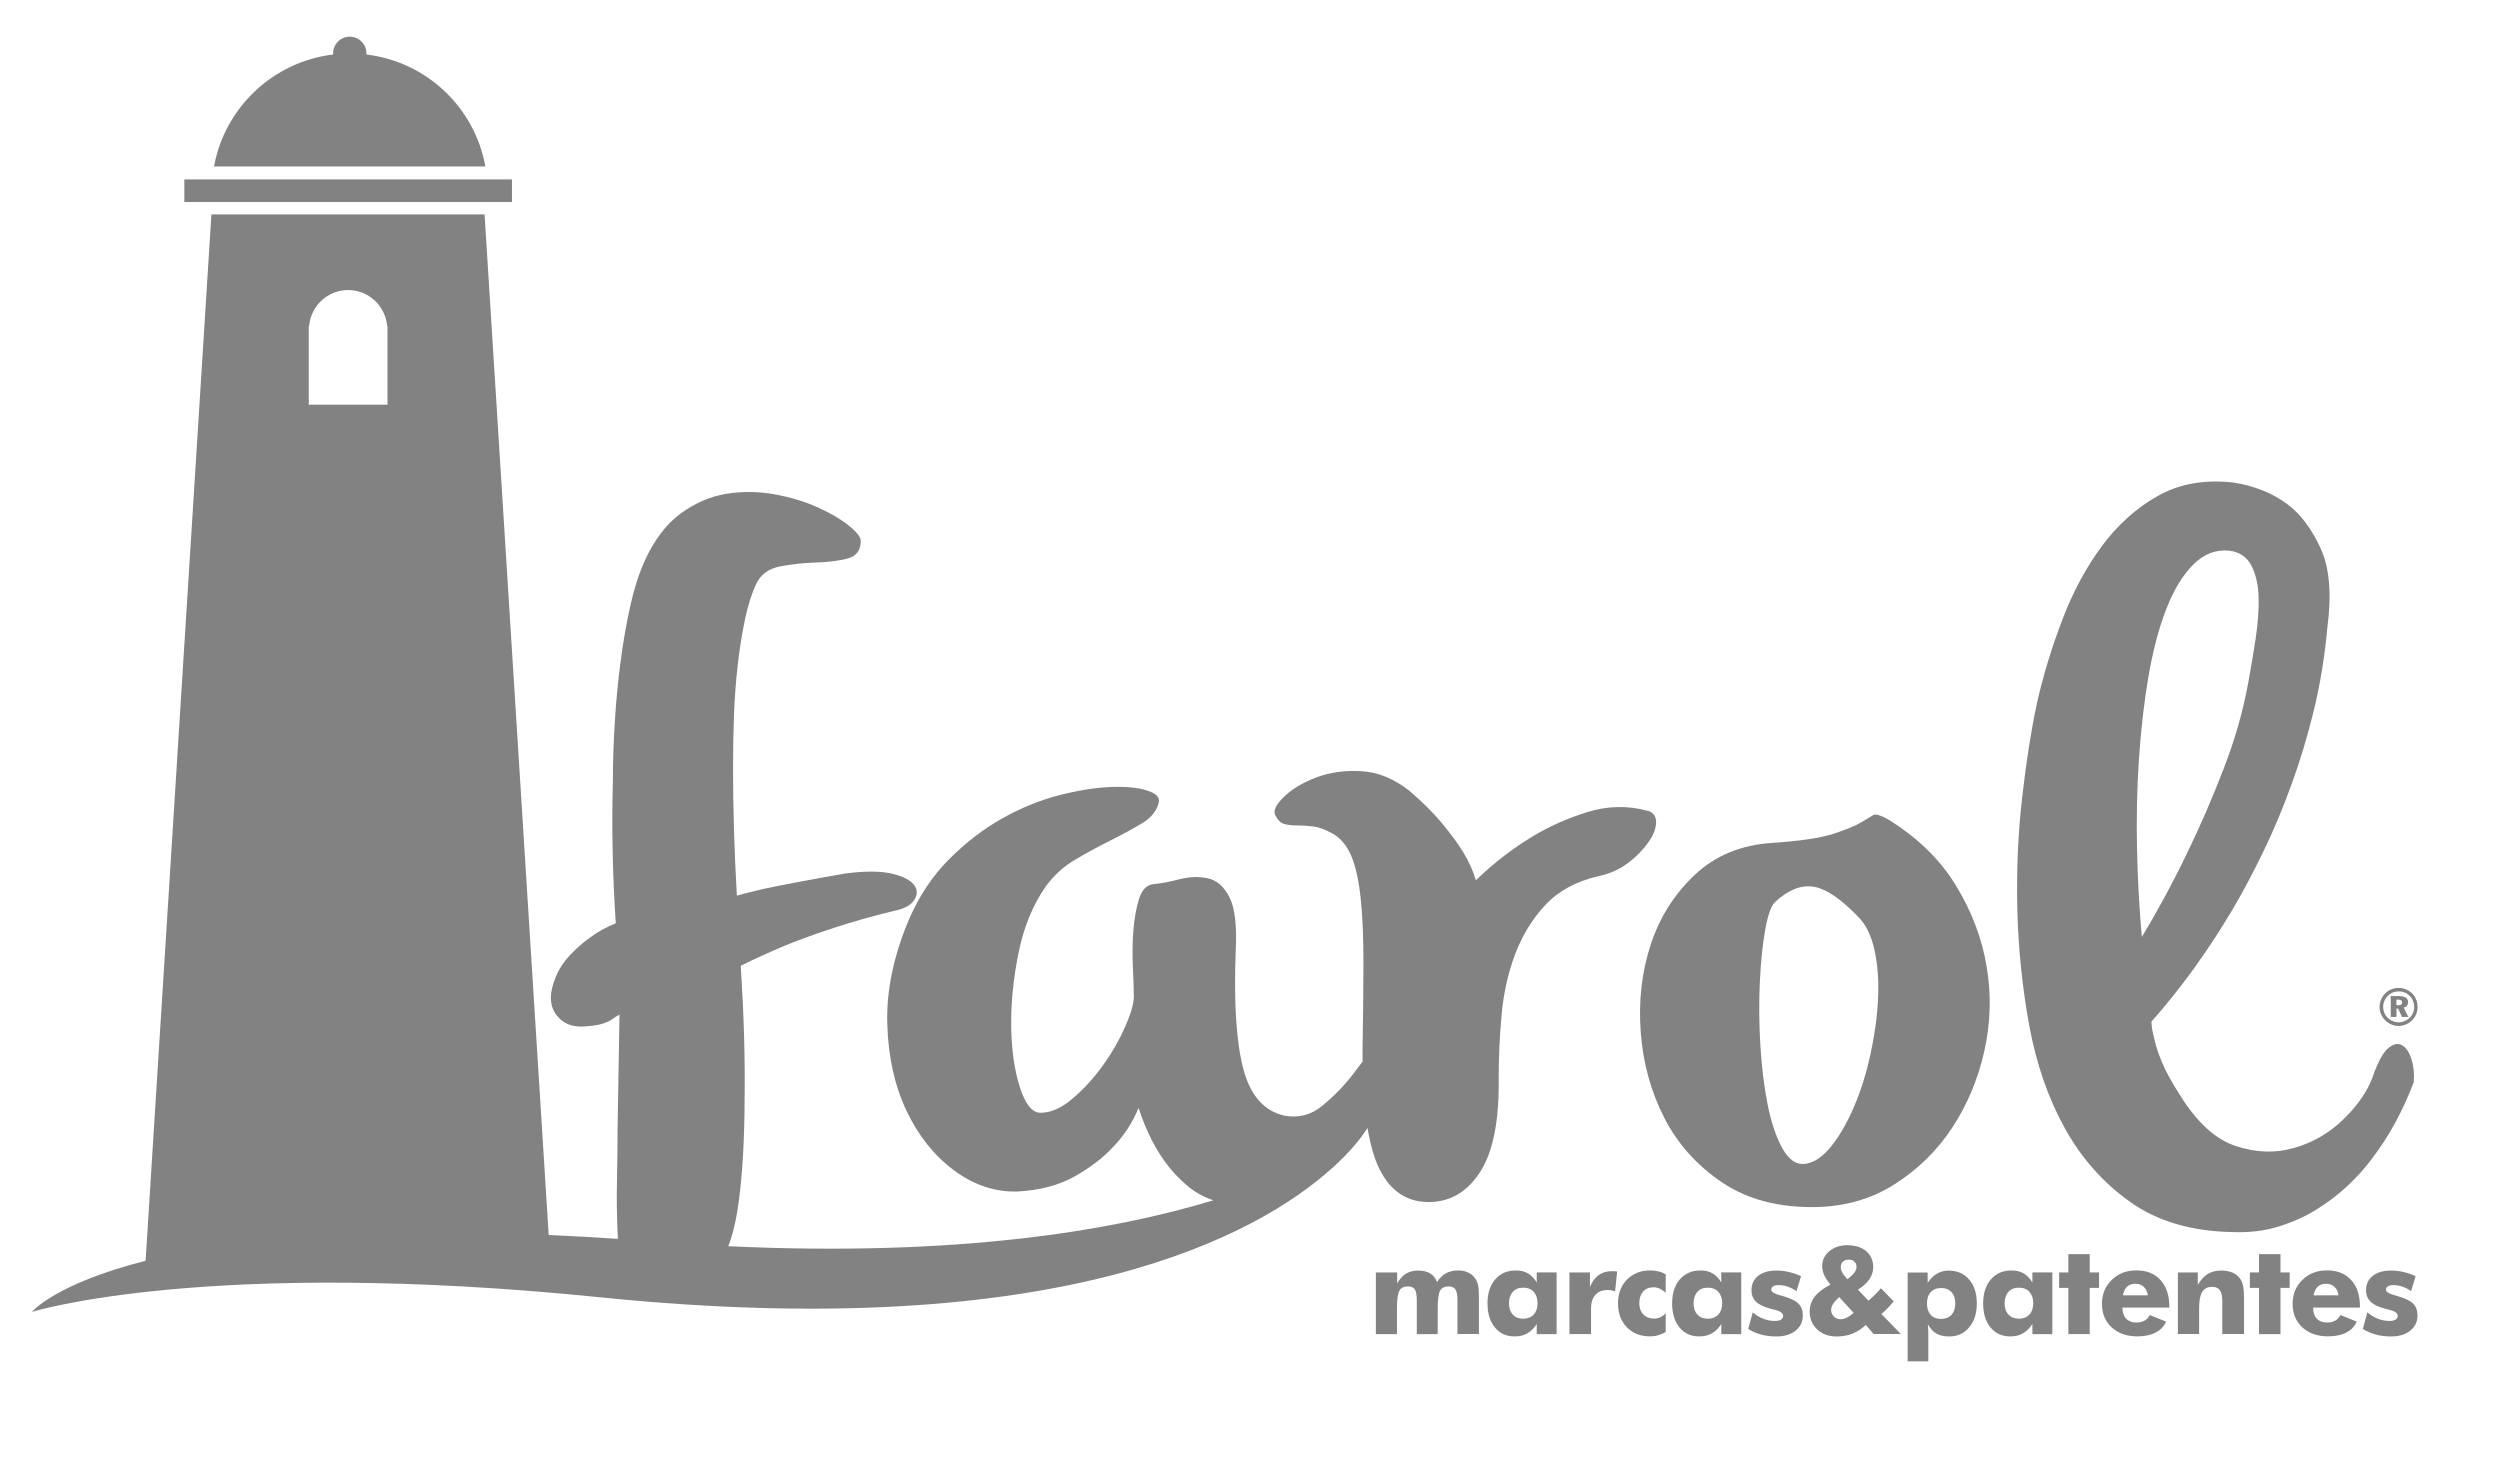 <svg xmlns="http://www.w3.org/2000/svg" width="46" height="27" viewBox="0 0 46 27" fill="none"><g clip-path="url(#clip0_4503_1250)"><mask id="mask0_4503_1250" style="mask-type:luminance" maskUnits="userSpaceOnUse" x="-37" y="-83" width="173" height="243"><path d="M135.951 -82.067H-36.8V159.897H135.951V-82.067Z" fill="white"></path></mask><g mask="url(#mask0_4503_1250)"><path d="M7.13 7.446H5.681V5.997H5.688C5.721 5.628 6.027 5.337 6.406 5.337C6.783 5.337 7.09 5.628 7.124 5.997H7.13V7.446ZM30.472 15.146C30.477 15.034 30.433 14.959 30.339 14.925C29.961 14.818 29.584 14.825 29.207 14.942C28.83 15.06 28.488 15.213 28.181 15.402C27.828 15.615 27.486 15.879 27.156 16.197C27.108 16.032 27.032 15.861 26.926 15.684C26.832 15.531 26.705 15.357 26.546 15.163C26.386 14.969 26.183 14.765 25.936 14.553C25.652 14.329 25.359 14.208 25.052 14.19C24.744 14.172 24.468 14.211 24.221 14.304C23.973 14.398 23.775 14.517 23.629 14.658C23.481 14.799 23.426 14.912 23.462 14.994C23.509 15.088 23.565 15.144 23.629 15.161C23.694 15.179 23.77 15.188 23.859 15.188C23.947 15.188 24.045 15.193 24.15 15.205C24.256 15.217 24.373 15.258 24.504 15.329C24.657 15.411 24.775 15.547 24.858 15.736C24.94 15.925 24.998 16.181 25.034 16.506C25.07 16.83 25.087 17.227 25.087 17.699C25.087 18.171 25.081 18.724 25.07 19.361C25.07 19.421 25.072 19.474 25.073 19.531C25.016 19.608 24.959 19.684 24.893 19.768C24.729 19.981 24.542 20.172 24.336 20.342C24.13 20.514 23.898 20.575 23.638 20.529C23.261 20.446 23.008 20.16 22.878 19.671C22.748 19.182 22.701 18.46 22.737 17.504C22.761 17.033 22.722 16.7 22.621 16.506C22.52 16.311 22.389 16.196 22.224 16.161C22.059 16.125 21.885 16.132 21.703 16.178C21.519 16.226 21.364 16.256 21.235 16.266C21.104 16.278 21.014 16.366 20.961 16.532C20.908 16.697 20.873 16.892 20.854 17.116C20.837 17.339 20.834 17.567 20.845 17.797C20.857 18.026 20.862 18.206 20.862 18.336C20.862 18.466 20.809 18.651 20.703 18.893C20.596 19.135 20.461 19.371 20.296 19.601C20.131 19.831 19.945 20.034 19.739 20.211C19.533 20.388 19.335 20.475 19.146 20.475C18.993 20.475 18.866 20.32 18.766 20.007C18.666 19.695 18.613 19.324 18.606 18.893C18.6 18.462 18.645 18.012 18.739 17.541C18.834 17.071 18.998 16.664 19.234 16.321C19.387 16.108 19.575 15.938 19.8 15.808C20.023 15.677 20.241 15.56 20.454 15.454C20.667 15.348 20.854 15.244 21.021 15.144C21.185 15.044 21.287 14.917 21.321 14.764C21.345 14.669 21.27 14.596 21.1 14.543C20.929 14.49 20.706 14.47 20.429 14.481C20.152 14.493 19.839 14.543 19.492 14.631C19.143 14.72 18.796 14.861 18.448 15.055C18.1 15.249 17.773 15.501 17.467 15.806C17.16 16.112 16.913 16.484 16.724 16.92C16.441 17.592 16.308 18.231 16.326 18.839C16.343 19.445 16.462 19.98 16.68 20.439C16.898 20.899 17.189 21.264 17.555 21.535C17.92 21.806 18.308 21.935 18.722 21.924C19.134 21.901 19.482 21.809 19.765 21.651C20.049 21.491 20.279 21.318 20.456 21.13C20.668 20.917 20.833 20.669 20.95 20.386C21.091 20.822 21.28 21.188 21.517 21.483C21.623 21.613 21.74 21.73 21.87 21.837C22 21.943 22.151 22.026 22.321 22.084C22.322 22.084 22.325 22.085 22.326 22.085C20.477 22.648 17.607 23.129 13.4 22.93C13.415 22.891 13.429 22.852 13.444 22.809C13.509 22.608 13.559 22.372 13.594 22.101C13.63 21.83 13.657 21.532 13.674 21.209C13.691 20.886 13.7 20.564 13.7 20.245C13.712 19.503 13.688 18.678 13.63 17.77C13.865 17.653 14.136 17.529 14.444 17.399C14.703 17.293 15.003 17.184 15.345 17.072C15.687 16.96 16.052 16.857 16.442 16.762C16.631 16.726 16.757 16.66 16.822 16.559C16.887 16.459 16.885 16.365 16.813 16.276C16.742 16.186 16.603 16.12 16.397 16.072C16.191 16.026 15.91 16.026 15.556 16.072C15.215 16.132 14.92 16.184 14.672 16.232C14.425 16.279 14.218 16.319 14.053 16.355C13.852 16.402 13.687 16.443 13.558 16.479C13.51 15.643 13.488 14.858 13.488 14.127C13.488 13.809 13.493 13.488 13.505 13.163C13.517 12.839 13.541 12.526 13.575 12.226C13.61 11.925 13.655 11.649 13.708 11.395C13.762 11.141 13.829 10.926 13.912 10.749C13.994 10.572 14.142 10.463 14.353 10.422C14.566 10.381 14.78 10.358 14.998 10.351C15.216 10.346 15.41 10.322 15.582 10.281C15.752 10.24 15.838 10.131 15.838 9.954C15.838 9.883 15.765 9.789 15.618 9.671C15.47 9.552 15.279 9.441 15.043 9.334C14.807 9.228 14.542 9.148 14.248 9.095C13.953 9.042 13.658 9.039 13.364 9.086C13.069 9.134 12.79 9.255 12.524 9.449C12.259 9.643 12.037 9.935 11.861 10.323C11.754 10.559 11.666 10.837 11.596 11.154C11.525 11.472 11.466 11.811 11.419 12.171C11.371 12.532 11.337 12.9 11.313 13.276C11.289 13.654 11.277 14.018 11.277 14.372C11.253 15.209 11.271 16.081 11.33 16.988C11.153 17.059 10.994 17.148 10.853 17.254C10.722 17.348 10.601 17.455 10.49 17.572C10.378 17.69 10.292 17.819 10.233 17.961C10.104 18.256 10.104 18.492 10.233 18.669C10.364 18.845 10.558 18.916 10.817 18.881C11.006 18.869 11.153 18.828 11.258 18.758C11.305 18.722 11.353 18.692 11.399 18.669C11.387 19.424 11.375 20.124 11.363 20.773C11.363 21.044 11.361 21.321 11.354 21.604C11.347 21.887 11.347 22.149 11.354 22.391C11.358 22.535 11.362 22.668 11.369 22.795C10.928 22.766 10.504 22.742 10.096 22.724L8.916 3.945H3.89L2.679 23.198C1.016 23.62 0.586 24.139 0.586 24.139C0.586 24.139 3.808 23.134 11.05 23.871C19.598 24.74 23.178 22.688 24.494 21.508C24.501 21.503 24.508 21.496 24.515 21.491C24.585 21.427 24.65 21.366 24.707 21.308C24.718 21.297 24.73 21.288 24.739 21.277C24.742 21.274 24.744 21.27 24.747 21.268C25.048 20.958 25.161 20.753 25.161 20.753C25.161 20.753 25.158 20.756 25.157 20.756C25.158 20.753 25.159 20.752 25.161 20.749C25.214 21.064 25.287 21.322 25.384 21.515C25.597 21.939 25.92 22.14 26.357 22.116C26.735 22.092 27.035 21.895 27.259 21.524C27.482 21.152 27.588 20.584 27.576 19.817C27.576 19.452 27.593 19.071 27.629 18.677C27.664 18.282 27.746 17.911 27.877 17.562C28.007 17.215 28.192 16.911 28.434 16.652C28.676 16.392 29.003 16.216 29.415 16.121C29.628 16.075 29.81 15.991 29.963 15.874C30.116 15.757 30.236 15.633 30.326 15.503C30.419 15.378 30.465 15.258 30.472 15.146Z" fill="#828282"></path></g><mask id="mask1_4503_1250" style="mask-type:luminance" maskUnits="userSpaceOnUse" x="-37" y="-83" width="173" height="243"><path d="M135.951 -82.067H-36.8V159.897H135.951V-82.067Z" fill="white"></path></mask><g mask="url(#mask1_4503_1250)"><path d="M34.415 19.408C34.338 19.756 34.238 20.074 34.115 20.362C33.991 20.651 33.853 20.893 33.698 21.087C33.545 21.281 33.386 21.39 33.221 21.414C33.056 21.438 32.914 21.344 32.797 21.131C32.679 20.918 32.588 20.647 32.523 20.317C32.458 19.988 32.414 19.622 32.39 19.22C32.366 18.82 32.364 18.437 32.381 18.072C32.398 17.706 32.431 17.388 32.478 17.117C32.526 16.846 32.584 16.676 32.655 16.604C32.89 16.381 33.124 16.284 33.353 16.313C33.583 16.342 33.862 16.528 34.192 16.87C34.334 17.012 34.434 17.218 34.492 17.489C34.551 17.761 34.572 18.061 34.555 18.391C34.539 18.721 34.491 19.059 34.415 19.408ZM35.98 16.278C35.685 15.801 35.266 15.397 34.725 15.067C34.594 14.997 34.509 14.973 34.468 14.997C34.427 15.021 34.354 15.064 34.248 15.13C34.141 15.195 33.97 15.265 33.734 15.342C33.499 15.419 33.121 15.475 32.603 15.51C32.038 15.546 31.566 15.74 31.188 16.093C30.811 16.447 30.54 16.874 30.375 17.375C30.21 17.876 30.147 18.412 30.189 18.984C30.23 19.555 30.375 20.083 30.622 20.566C30.869 21.05 31.226 21.447 31.692 21.76C32.158 22.072 32.732 22.222 33.417 22.21C33.959 22.198 34.443 22.058 34.867 21.786C35.291 21.515 35.642 21.171 35.919 20.752C36.195 20.333 36.393 19.865 36.51 19.347C36.627 18.828 36.643 18.307 36.554 17.782C36.466 17.255 36.274 16.756 35.98 16.278Z" fill="#828282"></path></g><mask id="mask2_4503_1250" style="mask-type:luminance" maskUnits="userSpaceOnUse" x="-37" y="-83" width="173" height="243"><path d="M135.951 -82.067H-36.8V159.897H135.951V-82.067Z" fill="white"></path></mask><g mask="url(#mask2_4503_1250)"><path d="M39.321 15.615C39.309 15.049 39.321 14.498 39.357 13.961C39.393 13.425 39.451 12.917 39.533 12.44C39.616 11.963 39.725 11.549 39.861 11.202C39.996 10.855 40.161 10.583 40.355 10.389C40.549 10.194 40.77 10.108 41.019 10.132C41.207 10.156 41.343 10.248 41.425 10.406C41.508 10.566 41.552 10.76 41.558 10.99C41.564 11.22 41.546 11.47 41.505 11.741C41.464 12.012 41.42 12.278 41.372 12.536C41.278 13.066 41.125 13.606 40.912 14.154C40.7 14.701 40.481 15.205 40.258 15.665C39.999 16.208 39.716 16.733 39.41 17.239C39.363 16.722 39.333 16.18 39.321 15.615ZM44.37 19.486C44.329 19.356 44.269 19.271 44.193 19.23C44.116 19.189 44.031 19.21 43.937 19.292C43.842 19.375 43.748 19.551 43.654 19.823C43.559 20.082 43.382 20.338 43.123 20.591C42.864 20.845 42.561 21.022 42.212 21.122C41.864 21.223 41.505 21.209 41.134 21.086C40.763 20.962 40.424 20.652 40.117 20.158C39.964 19.922 39.853 19.719 39.781 19.547C39.71 19.377 39.663 19.232 39.64 19.115C39.604 18.985 39.587 18.88 39.587 18.798C40.129 18.185 40.624 17.5 41.072 16.746C41.261 16.428 41.449 16.073 41.638 15.685C41.827 15.296 42.001 14.884 42.159 14.447C42.319 14.011 42.457 13.552 42.575 13.069C42.692 12.585 42.776 12.078 42.823 11.548C42.905 10.935 42.864 10.448 42.699 10.089C42.534 9.731 42.333 9.462 42.098 9.285C41.815 9.072 41.479 8.938 41.09 8.878C40.56 8.82 40.097 8.902 39.702 9.126C39.307 9.349 38.966 9.656 38.676 10.046C38.388 10.434 38.146 10.883 37.952 11.39C37.757 11.896 37.6 12.409 37.482 12.928C37.376 13.422 37.284 14.004 37.208 14.67C37.131 15.336 37.102 16.028 37.119 16.747C37.138 17.467 37.211 18.177 37.34 18.879C37.47 19.581 37.687 20.208 37.994 20.761C38.3 21.316 38.704 21.769 39.205 22.123C39.706 22.476 40.334 22.658 41.088 22.67C41.383 22.682 41.657 22.649 41.911 22.573C42.163 22.496 42.396 22.394 42.609 22.264C42.821 22.133 43.015 21.987 43.192 21.822C43.369 21.657 43.522 21.486 43.652 21.309C43.958 20.907 44.212 20.442 44.413 19.912C44.426 19.759 44.411 19.617 44.37 19.486Z" fill="#828282"></path></g><mask id="mask3_4503_1250" style="mask-type:luminance" maskUnits="userSpaceOnUse" x="-37" y="-83" width="173" height="243"><path d="M135.951 -82.067H-36.8V159.897H135.951V-82.067Z" fill="white"></path></mask><g mask="url(#mask3_4503_1250)"><path d="M9.42 3.301H3.392V3.717H9.42V3.301Z" fill="#828282"></path></g><mask id="mask4_4503_1250" style="mask-type:luminance" maskUnits="userSpaceOnUse" x="-37" y="-83" width="173" height="243"><path d="M135.951 -82.067H-36.8V159.897H135.951V-82.067Z" fill="white"></path></mask><g mask="url(#mask4_4503_1250)"><path d="M6.742 1.003C6.742 0.996 6.743 0.989 6.743 0.983C6.743 0.814 6.606 0.675 6.436 0.675C6.266 0.675 6.129 0.812 6.129 0.983C6.129 0.989 6.13 0.996 6.13 1.003C5.024 1.135 4.137 1.978 3.938 3.063H8.931C8.736 1.978 7.849 1.135 6.742 1.003Z" fill="#828282"></path></g><mask id="mask5_4503_1250" style="mask-type:luminance" maskUnits="userSpaceOnUse" x="-37" y="-83" width="173" height="243"><path d="M135.951 -82.067H-36.8V159.897H135.951V-82.067Z" fill="white"></path></mask><g mask="url(#mask5_4503_1250)"><path d="M26.817 24.548V23.929C26.817 23.831 26.805 23.765 26.78 23.726C26.756 23.689 26.713 23.67 26.654 23.67C26.579 23.67 26.527 23.695 26.498 23.749C26.469 23.8 26.454 23.907 26.454 24.068V24.548H26.069V23.929C26.069 23.83 26.057 23.762 26.033 23.725C26.009 23.687 25.966 23.67 25.906 23.67C25.832 23.67 25.779 23.695 25.75 23.747C25.72 23.799 25.704 23.905 25.704 24.068V24.548H25.316V23.413H25.708V23.612C25.756 23.532 25.809 23.472 25.872 23.435C25.934 23.398 26.006 23.378 26.09 23.378C26.182 23.378 26.257 23.395 26.316 23.431C26.374 23.467 26.417 23.52 26.442 23.59C26.486 23.519 26.541 23.465 26.603 23.43C26.667 23.395 26.741 23.376 26.828 23.376C26.895 23.376 26.955 23.387 27.007 23.411C27.059 23.433 27.102 23.468 27.136 23.513C27.164 23.549 27.184 23.592 27.195 23.64C27.207 23.687 27.212 23.766 27.212 23.872V23.898V24.546H26.817V24.548Z" fill="#828282"></path></g><mask id="mask6_4503_1250" style="mask-type:luminance" maskUnits="userSpaceOnUse" x="-37" y="-83" width="173" height="243"><path d="M135.951 -82.067H-36.8V159.897H135.951V-82.067Z" fill="white"></path></mask><g mask="url(#mask6_4503_1250)"><path d="M28.291 23.98C28.291 23.892 28.267 23.822 28.221 23.77C28.174 23.718 28.109 23.693 28.028 23.693C27.947 23.693 27.882 23.718 27.835 23.77C27.789 23.822 27.765 23.891 27.765 23.98C27.765 24.068 27.789 24.138 27.835 24.189C27.883 24.239 27.947 24.264 28.027 24.264C28.108 24.264 28.173 24.239 28.22 24.189C28.267 24.137 28.291 24.068 28.291 23.98ZM28.642 23.413V24.548H28.276V24.363C28.224 24.441 28.164 24.5 28.099 24.536C28.034 24.573 27.956 24.59 27.869 24.59C27.717 24.59 27.596 24.536 27.506 24.425C27.415 24.315 27.37 24.167 27.37 23.981C27.37 23.796 27.418 23.649 27.512 23.54C27.607 23.431 27.734 23.376 27.895 23.376C27.98 23.376 28.053 23.395 28.116 23.431C28.178 23.467 28.23 23.523 28.276 23.598V23.412H28.642V23.413Z" fill="#828282"></path></g><mask id="mask7_4503_1250" style="mask-type:luminance" maskUnits="userSpaceOnUse" x="-37" y="-83" width="173" height="243"><path d="M135.951 -82.067H-36.8V159.897H135.951V-82.067Z" fill="white"></path></mask><g mask="url(#mask7_4503_1250)"><path d="M28.878 24.547V23.413H29.255V23.681C29.294 23.584 29.347 23.511 29.415 23.463C29.483 23.413 29.564 23.39 29.659 23.39C29.675 23.39 29.691 23.39 29.707 23.391C29.723 23.392 29.741 23.393 29.756 23.396L29.718 23.761C29.694 23.753 29.67 23.746 29.647 23.742C29.625 23.738 29.602 23.736 29.58 23.736C29.483 23.736 29.407 23.766 29.355 23.826C29.302 23.885 29.275 23.969 29.275 24.078V24.547H28.878Z" fill="#828282"></path></g><mask id="mask8_4503_1250" style="mask-type:luminance" maskUnits="userSpaceOnUse" x="-37" y="-83" width="173" height="243"><path d="M135.951 -82.067H-36.8V159.897H135.951V-82.067Z" fill="white"></path></mask><g mask="url(#mask8_4503_1250)"><path d="M30.647 23.786C30.609 23.751 30.57 23.726 30.536 23.71C30.5 23.694 30.463 23.686 30.423 23.686C30.343 23.686 30.28 23.713 30.234 23.765C30.187 23.816 30.163 23.888 30.163 23.977C30.163 24.064 30.187 24.133 30.237 24.185C30.286 24.236 30.351 24.262 30.433 24.262C30.473 24.262 30.512 24.254 30.548 24.238C30.584 24.222 30.617 24.197 30.649 24.163V24.51C30.601 24.537 30.553 24.557 30.505 24.57C30.457 24.584 30.408 24.589 30.358 24.589C30.183 24.589 30.043 24.533 29.933 24.421C29.826 24.31 29.771 24.162 29.771 23.98C29.771 23.803 29.826 23.658 29.936 23.545C30.047 23.433 30.187 23.376 30.361 23.376C30.419 23.376 30.471 23.382 30.517 23.394C30.564 23.404 30.608 23.423 30.649 23.447V23.786H30.647Z" fill="#828282"></path></g><mask id="mask9_4503_1250" style="mask-type:luminance" maskUnits="userSpaceOnUse" x="-37" y="-83" width="173" height="243"><path d="M135.951 -82.067H-36.8V159.897H135.951V-82.067Z" fill="white"></path></mask><g mask="url(#mask9_4503_1250)"><path d="M31.688 23.98C31.688 23.892 31.664 23.822 31.618 23.77C31.57 23.718 31.506 23.693 31.425 23.693C31.344 23.693 31.279 23.718 31.232 23.77C31.186 23.822 31.162 23.891 31.162 23.98C31.162 24.068 31.186 24.138 31.232 24.189C31.28 24.239 31.344 24.264 31.424 24.264C31.505 24.264 31.57 24.239 31.616 24.189C31.664 24.137 31.688 24.068 31.688 23.98ZM32.039 23.413V24.548H31.672V24.363C31.62 24.441 31.561 24.5 31.495 24.536C31.43 24.573 31.353 24.59 31.265 24.59C31.114 24.59 30.993 24.536 30.903 24.425C30.812 24.315 30.767 24.167 30.767 23.981C30.767 23.796 30.815 23.649 30.909 23.54C31.004 23.431 31.131 23.376 31.292 23.376C31.377 23.376 31.45 23.395 31.513 23.431C31.574 23.467 31.627 23.523 31.671 23.598V23.412H32.039V23.413Z" fill="#828282"></path></g><mask id="mask10_4503_1250" style="mask-type:luminance" maskUnits="userSpaceOnUse" x="-37" y="-83" width="173" height="243"><path d="M135.951 -82.067H-36.8V159.897H135.951V-82.067Z" fill="white"></path></mask><g mask="url(#mask10_4503_1250)"><path d="M32.167 24.453L32.251 24.147C32.309 24.198 32.373 24.238 32.444 24.264C32.513 24.292 32.584 24.306 32.655 24.306C32.705 24.306 32.743 24.298 32.769 24.282C32.796 24.266 32.809 24.242 32.809 24.211C32.809 24.161 32.756 24.123 32.651 24.099C32.616 24.092 32.588 24.085 32.569 24.078C32.449 24.045 32.362 24.003 32.308 23.948C32.253 23.895 32.227 23.826 32.227 23.739C32.227 23.629 32.268 23.541 32.35 23.476C32.433 23.41 32.544 23.378 32.687 23.378C32.76 23.378 32.833 23.386 32.909 23.403C32.985 23.42 33.06 23.445 33.139 23.481L33.056 23.756C33.003 23.721 32.949 23.693 32.894 23.674C32.84 23.655 32.785 23.646 32.731 23.646C32.685 23.646 32.651 23.653 32.627 23.668C32.603 23.682 32.592 23.702 32.592 23.73C32.592 23.77 32.644 23.804 32.749 23.832C32.773 23.839 32.792 23.844 32.803 23.847C32.941 23.887 33.038 23.933 33.091 23.986C33.145 24.04 33.172 24.113 33.172 24.203C33.172 24.319 33.128 24.413 33.039 24.484C32.95 24.555 32.832 24.591 32.685 24.591C32.586 24.591 32.494 24.579 32.409 24.557C32.321 24.534 32.241 24.5 32.167 24.453Z" fill="#828282"></path></g><mask id="mask11_4503_1250" style="mask-type:luminance" maskUnits="userSpaceOnUse" x="-37" y="-83" width="173" height="243"><path d="M135.951 -82.067H-36.8V159.897H135.951V-82.067Z" fill="white"></path></mask><g mask="url(#mask11_4503_1250)"><path d="M33.991 23.538L34.044 23.495C34.081 23.464 34.111 23.433 34.131 23.401C34.151 23.37 34.16 23.34 34.16 23.311C34.16 23.271 34.147 23.239 34.121 23.214C34.096 23.189 34.062 23.177 34.019 23.177C33.972 23.177 33.935 23.19 33.909 23.215C33.882 23.241 33.869 23.277 33.869 23.322C33.869 23.34 33.874 23.362 33.886 23.39C33.897 23.416 33.911 23.44 33.928 23.46L33.991 23.538ZM34.107 24.157L33.842 23.867C33.79 23.912 33.753 23.955 33.729 23.992C33.705 24.03 33.693 24.068 33.693 24.104C33.693 24.151 33.709 24.191 33.744 24.224C33.777 24.258 33.818 24.274 33.869 24.274C33.905 24.274 33.942 24.264 33.982 24.244C34.02 24.226 34.063 24.197 34.107 24.157ZM34.476 24.548L34.331 24.379C34.253 24.452 34.17 24.505 34.084 24.54C33.998 24.574 33.901 24.591 33.794 24.591C33.648 24.591 33.53 24.549 33.437 24.462C33.345 24.377 33.298 24.267 33.298 24.133C33.298 24.029 33.329 23.939 33.39 23.859C33.451 23.78 33.548 23.706 33.681 23.636C33.629 23.577 33.591 23.518 33.566 23.463C33.54 23.407 33.528 23.351 33.528 23.298C33.528 23.188 33.572 23.096 33.659 23.023C33.745 22.95 33.854 22.912 33.984 22.912C34.135 22.912 34.252 22.948 34.338 23.021C34.424 23.094 34.467 23.193 34.467 23.317C34.467 23.396 34.443 23.469 34.397 23.538C34.35 23.608 34.279 23.671 34.186 23.73L34.379 23.932C34.418 23.901 34.455 23.866 34.494 23.828C34.532 23.791 34.571 23.75 34.609 23.703L34.843 23.945C34.805 23.993 34.766 24.036 34.729 24.074C34.692 24.113 34.654 24.147 34.617 24.177L34.975 24.545H34.476V24.548Z" fill="#828282"></path></g><mask id="mask12_4503_1250" style="mask-type:luminance" maskUnits="userSpaceOnUse" x="-37" y="-83" width="173" height="243"><path d="M135.951 -82.067H-36.8V159.897H135.951V-82.067Z" fill="white"></path></mask><g mask="url(#mask12_4503_1250)"><path d="M35.456 23.984C35.456 24.072 35.479 24.142 35.525 24.193C35.57 24.243 35.634 24.268 35.715 24.268C35.796 24.268 35.86 24.243 35.907 24.193C35.953 24.142 35.977 24.072 35.977 23.984C35.977 23.896 35.955 23.826 35.908 23.775C35.861 23.725 35.798 23.699 35.717 23.699C35.636 23.699 35.572 23.725 35.526 23.775C35.479 23.826 35.456 23.896 35.456 23.984ZM35.101 25.047V23.414H35.469V23.605C35.52 23.528 35.577 23.472 35.641 23.435C35.705 23.398 35.775 23.379 35.852 23.379C36.012 23.379 36.138 23.433 36.232 23.543C36.327 23.651 36.373 23.799 36.373 23.985C36.373 24.166 36.327 24.312 36.232 24.424C36.139 24.536 36.016 24.591 35.865 24.591C35.77 24.591 35.691 24.574 35.632 24.538C35.57 24.504 35.517 24.445 35.471 24.364C35.475 24.387 35.477 24.413 35.479 24.447C35.48 24.479 35.481 24.518 35.481 24.566V25.049H35.101V25.047Z" fill="#828282"></path></g><mask id="mask13_4503_1250" style="mask-type:luminance" maskUnits="userSpaceOnUse" x="-37" y="-83" width="173" height="243"><path d="M135.951 -82.067H-36.8V159.897H135.951V-82.067Z" fill="white"></path></mask><g mask="url(#mask13_4503_1250)"><path d="M37.412 23.98C37.412 23.892 37.388 23.822 37.341 23.77C37.295 23.718 37.23 23.693 37.148 23.693C37.067 23.693 37.002 23.718 36.956 23.77C36.909 23.822 36.885 23.891 36.885 23.98C36.885 24.068 36.909 24.138 36.956 24.189C37.004 24.239 37.067 24.264 37.147 24.264C37.228 24.264 37.293 24.239 37.34 24.189C37.388 24.137 37.412 24.068 37.412 23.98ZM37.763 23.413V24.548H37.396V24.363C37.344 24.441 37.284 24.5 37.219 24.536C37.154 24.573 37.077 24.59 36.989 24.59C36.837 24.59 36.716 24.536 36.626 24.425C36.535 24.315 36.49 24.167 36.49 23.981C36.49 23.796 36.538 23.649 36.633 23.54C36.727 23.431 36.855 23.376 37.016 23.376C37.101 23.376 37.174 23.395 37.236 23.431C37.299 23.467 37.35 23.523 37.396 23.598V23.412H37.763V23.413Z" fill="#828282"></path></g><mask id="mask14_4503_1250" style="mask-type:luminance" maskUnits="userSpaceOnUse" x="-37" y="-83" width="173" height="243"><path d="M135.951 -82.067H-36.8V159.897H135.951V-82.067Z" fill="white"></path></mask><g mask="url(#mask14_4503_1250)"><path d="M38.058 24.547V23.697H37.888V23.413H38.058V23.076H38.451V23.413H38.622V23.697H38.451V24.547H38.058Z" fill="#828282"></path></g><mask id="mask15_4503_1250" style="mask-type:luminance" maskUnits="userSpaceOnUse" x="-37" y="-83" width="173" height="243"><path d="M135.951 -82.067H-36.8V159.897H135.951V-82.067Z" fill="white"></path></mask><g mask="url(#mask15_4503_1250)"><path d="M39.52 23.835C39.512 23.771 39.489 23.719 39.447 23.679C39.406 23.641 39.354 23.621 39.294 23.621C39.229 23.621 39.177 23.638 39.139 23.674C39.1 23.71 39.075 23.763 39.062 23.834H39.52V23.835ZM39.914 24.06H39.052C39.054 24.147 39.076 24.215 39.12 24.262C39.164 24.309 39.227 24.334 39.308 24.334C39.367 24.334 39.419 24.323 39.461 24.299C39.502 24.276 39.534 24.242 39.555 24.197L39.855 24.317C39.819 24.404 39.756 24.472 39.665 24.518C39.574 24.566 39.462 24.589 39.33 24.589C39.132 24.589 38.974 24.534 38.856 24.424C38.736 24.314 38.676 24.17 38.676 23.991C38.676 23.814 38.736 23.667 38.856 23.55C38.975 23.433 39.126 23.375 39.309 23.375C39.496 23.375 39.645 23.433 39.753 23.552C39.861 23.67 39.915 23.832 39.915 24.038V24.06H39.914Z" fill="#828282"></path></g><mask id="mask16_4503_1250" style="mask-type:luminance" maskUnits="userSpaceOnUse" x="-37" y="-83" width="173" height="243"><path d="M135.951 -82.067H-36.8V159.897H135.951V-82.067Z" fill="white"></path></mask><g mask="url(#mask16_4503_1250)"><path d="M40.073 24.547V23.413H40.439V23.643C40.492 23.552 40.553 23.484 40.622 23.441C40.691 23.399 40.775 23.378 40.872 23.378C40.945 23.378 41.011 23.39 41.068 23.412C41.125 23.436 41.171 23.469 41.207 23.513C41.237 23.552 41.259 23.598 41.271 23.653C41.284 23.707 41.29 23.788 41.29 23.897V24.546H40.89V23.939C40.89 23.848 40.875 23.782 40.846 23.741C40.816 23.699 40.769 23.678 40.703 23.678C40.621 23.678 40.56 23.709 40.521 23.77C40.483 23.831 40.464 23.931 40.464 24.069V24.545H40.073V24.547Z" fill="#828282"></path></g><mask id="mask17_4503_1250" style="mask-type:luminance" maskUnits="userSpaceOnUse" x="-37" y="-83" width="173" height="243"><path d="M135.951 -82.067H-36.8V159.897H135.951V-82.067Z" fill="white"></path></mask><g mask="url(#mask17_4503_1250)"><path d="M41.566 24.548V23.697H41.397V23.413H41.566V23.076H41.961V23.413H42.13V23.697H41.961V24.548H41.566Z" fill="#828282"></path></g><mask id="mask18_4503_1250" style="mask-type:luminance" maskUnits="userSpaceOnUse" x="-37" y="-83" width="173" height="243"><path d="M135.951 -82.067H-36.8V159.897H135.951V-82.067Z" fill="white"></path></mask><g mask="url(#mask18_4503_1250)"><path d="M43.029 23.835C43.021 23.771 42.997 23.719 42.956 23.679C42.914 23.641 42.862 23.621 42.803 23.621C42.737 23.621 42.686 23.638 42.647 23.674C42.609 23.71 42.583 23.763 42.57 23.834H43.029V23.835ZM43.422 24.06H42.561C42.561 24.147 42.583 24.215 42.629 24.262C42.672 24.31 42.735 24.334 42.816 24.334C42.877 24.334 42.928 24.323 42.969 24.299C43.01 24.276 43.042 24.242 43.063 24.197L43.364 24.317C43.328 24.404 43.264 24.472 43.174 24.518C43.082 24.566 42.97 24.589 42.839 24.589C42.641 24.589 42.482 24.534 42.364 24.424C42.244 24.314 42.184 24.17 42.184 23.991C42.184 23.814 42.244 23.667 42.364 23.55C42.484 23.433 42.634 23.375 42.817 23.375C43.005 23.375 43.154 23.433 43.261 23.552C43.369 23.67 43.423 23.832 43.423 24.038V24.06H43.422Z" fill="#828282"></path></g><mask id="mask19_4503_1250" style="mask-type:luminance" maskUnits="userSpaceOnUse" x="-37" y="-83" width="173" height="243"><path d="M135.951 -82.067H-36.8V159.897H135.951V-82.067Z" fill="white"></path></mask><g mask="url(#mask19_4503_1250)"><path d="M43.477 24.453L43.559 24.147C43.618 24.198 43.682 24.238 43.752 24.264C43.823 24.292 43.893 24.306 43.964 24.306C44.014 24.306 44.051 24.298 44.078 24.282C44.104 24.266 44.118 24.242 44.118 24.211C44.118 24.161 44.065 24.123 43.959 24.099C43.925 24.092 43.897 24.085 43.877 24.078C43.757 24.045 43.67 24.003 43.617 23.948C43.562 23.895 43.535 23.826 43.535 23.739C43.535 23.629 43.577 23.541 43.659 23.476C43.742 23.41 43.853 23.378 43.995 23.378C44.067 23.378 44.142 23.386 44.217 23.403C44.293 23.42 44.369 23.445 44.447 23.481L44.365 23.756C44.312 23.721 44.259 23.693 44.204 23.674C44.15 23.655 44.095 23.646 44.041 23.646C43.995 23.646 43.961 23.653 43.937 23.668C43.914 23.682 43.902 23.702 43.902 23.73C43.902 23.77 43.954 23.804 44.059 23.832C44.083 23.839 44.1 23.844 44.112 23.847C44.251 23.887 44.348 23.933 44.401 23.986C44.455 24.04 44.482 24.113 44.482 24.203C44.482 24.319 44.438 24.413 44.349 24.484C44.26 24.555 44.142 24.591 43.995 24.591C43.896 24.591 43.803 24.579 43.719 24.557C43.633 24.534 43.551 24.5 43.477 24.453Z" fill="#828282"></path></g><mask id="mask20_4503_1250" style="mask-type:luminance" maskUnits="userSpaceOnUse" x="-37" y="-83" width="173" height="243"><path d="M135.951 -82.067H-36.8V159.897H135.951V-82.067Z" fill="white"></path></mask><g mask="url(#mask20_4503_1250)"><path d="M44.094 18.393V18.496H44.131C44.153 18.496 44.171 18.492 44.183 18.484C44.193 18.476 44.2 18.463 44.2 18.447C44.2 18.428 44.195 18.415 44.183 18.407C44.171 18.399 44.152 18.393 44.126 18.393H44.094ZM43.989 18.328H44.143C44.197 18.328 44.239 18.338 44.266 18.356C44.294 18.375 44.309 18.403 44.309 18.439C44.309 18.464 44.302 18.485 44.288 18.504C44.273 18.522 44.253 18.534 44.228 18.542L44.313 18.711H44.197L44.126 18.558H44.095V18.711H43.99V18.328H43.989ZM44.136 18.242C44.098 18.242 44.06 18.248 44.027 18.262C43.994 18.275 43.963 18.295 43.937 18.322C43.909 18.35 43.888 18.381 43.873 18.416C43.858 18.451 43.85 18.488 43.85 18.526C43.85 18.565 43.857 18.599 43.87 18.634C43.883 18.667 43.905 18.698 43.931 18.724C43.958 18.752 43.99 18.774 44.025 18.788C44.059 18.803 44.096 18.811 44.135 18.811C44.173 18.811 44.209 18.804 44.244 18.79C44.278 18.775 44.31 18.755 44.337 18.729C44.365 18.702 44.385 18.671 44.399 18.637C44.414 18.602 44.421 18.565 44.421 18.525C44.421 18.486 44.414 18.451 44.399 18.416C44.386 18.381 44.366 18.352 44.34 18.326C44.312 18.298 44.281 18.276 44.245 18.262C44.212 18.248 44.175 18.242 44.136 18.242ZM44.135 18.178C44.183 18.178 44.229 18.187 44.272 18.205C44.314 18.223 44.353 18.248 44.386 18.283C44.417 18.315 44.442 18.352 44.458 18.395C44.474 18.436 44.483 18.481 44.483 18.528C44.483 18.576 44.474 18.621 44.456 18.663C44.439 18.706 44.413 18.743 44.379 18.775C44.345 18.808 44.308 18.834 44.265 18.851C44.222 18.868 44.179 18.877 44.133 18.877C44.086 18.877 44.042 18.868 43.999 18.849C43.957 18.831 43.919 18.806 43.885 18.771C43.852 18.738 43.828 18.699 43.809 18.658C43.792 18.617 43.784 18.573 43.784 18.528C43.784 18.481 43.793 18.436 43.812 18.392C43.83 18.348 43.857 18.311 43.89 18.276C43.923 18.244 43.959 18.219 44.001 18.203C44.044 18.186 44.088 18.178 44.135 18.178Z" fill="#828282"></path></g></g><defs><clipPath id="clip0_4503_1250"><rect width="46" height="26.058" fill="white"></rect></clipPath></defs></svg>